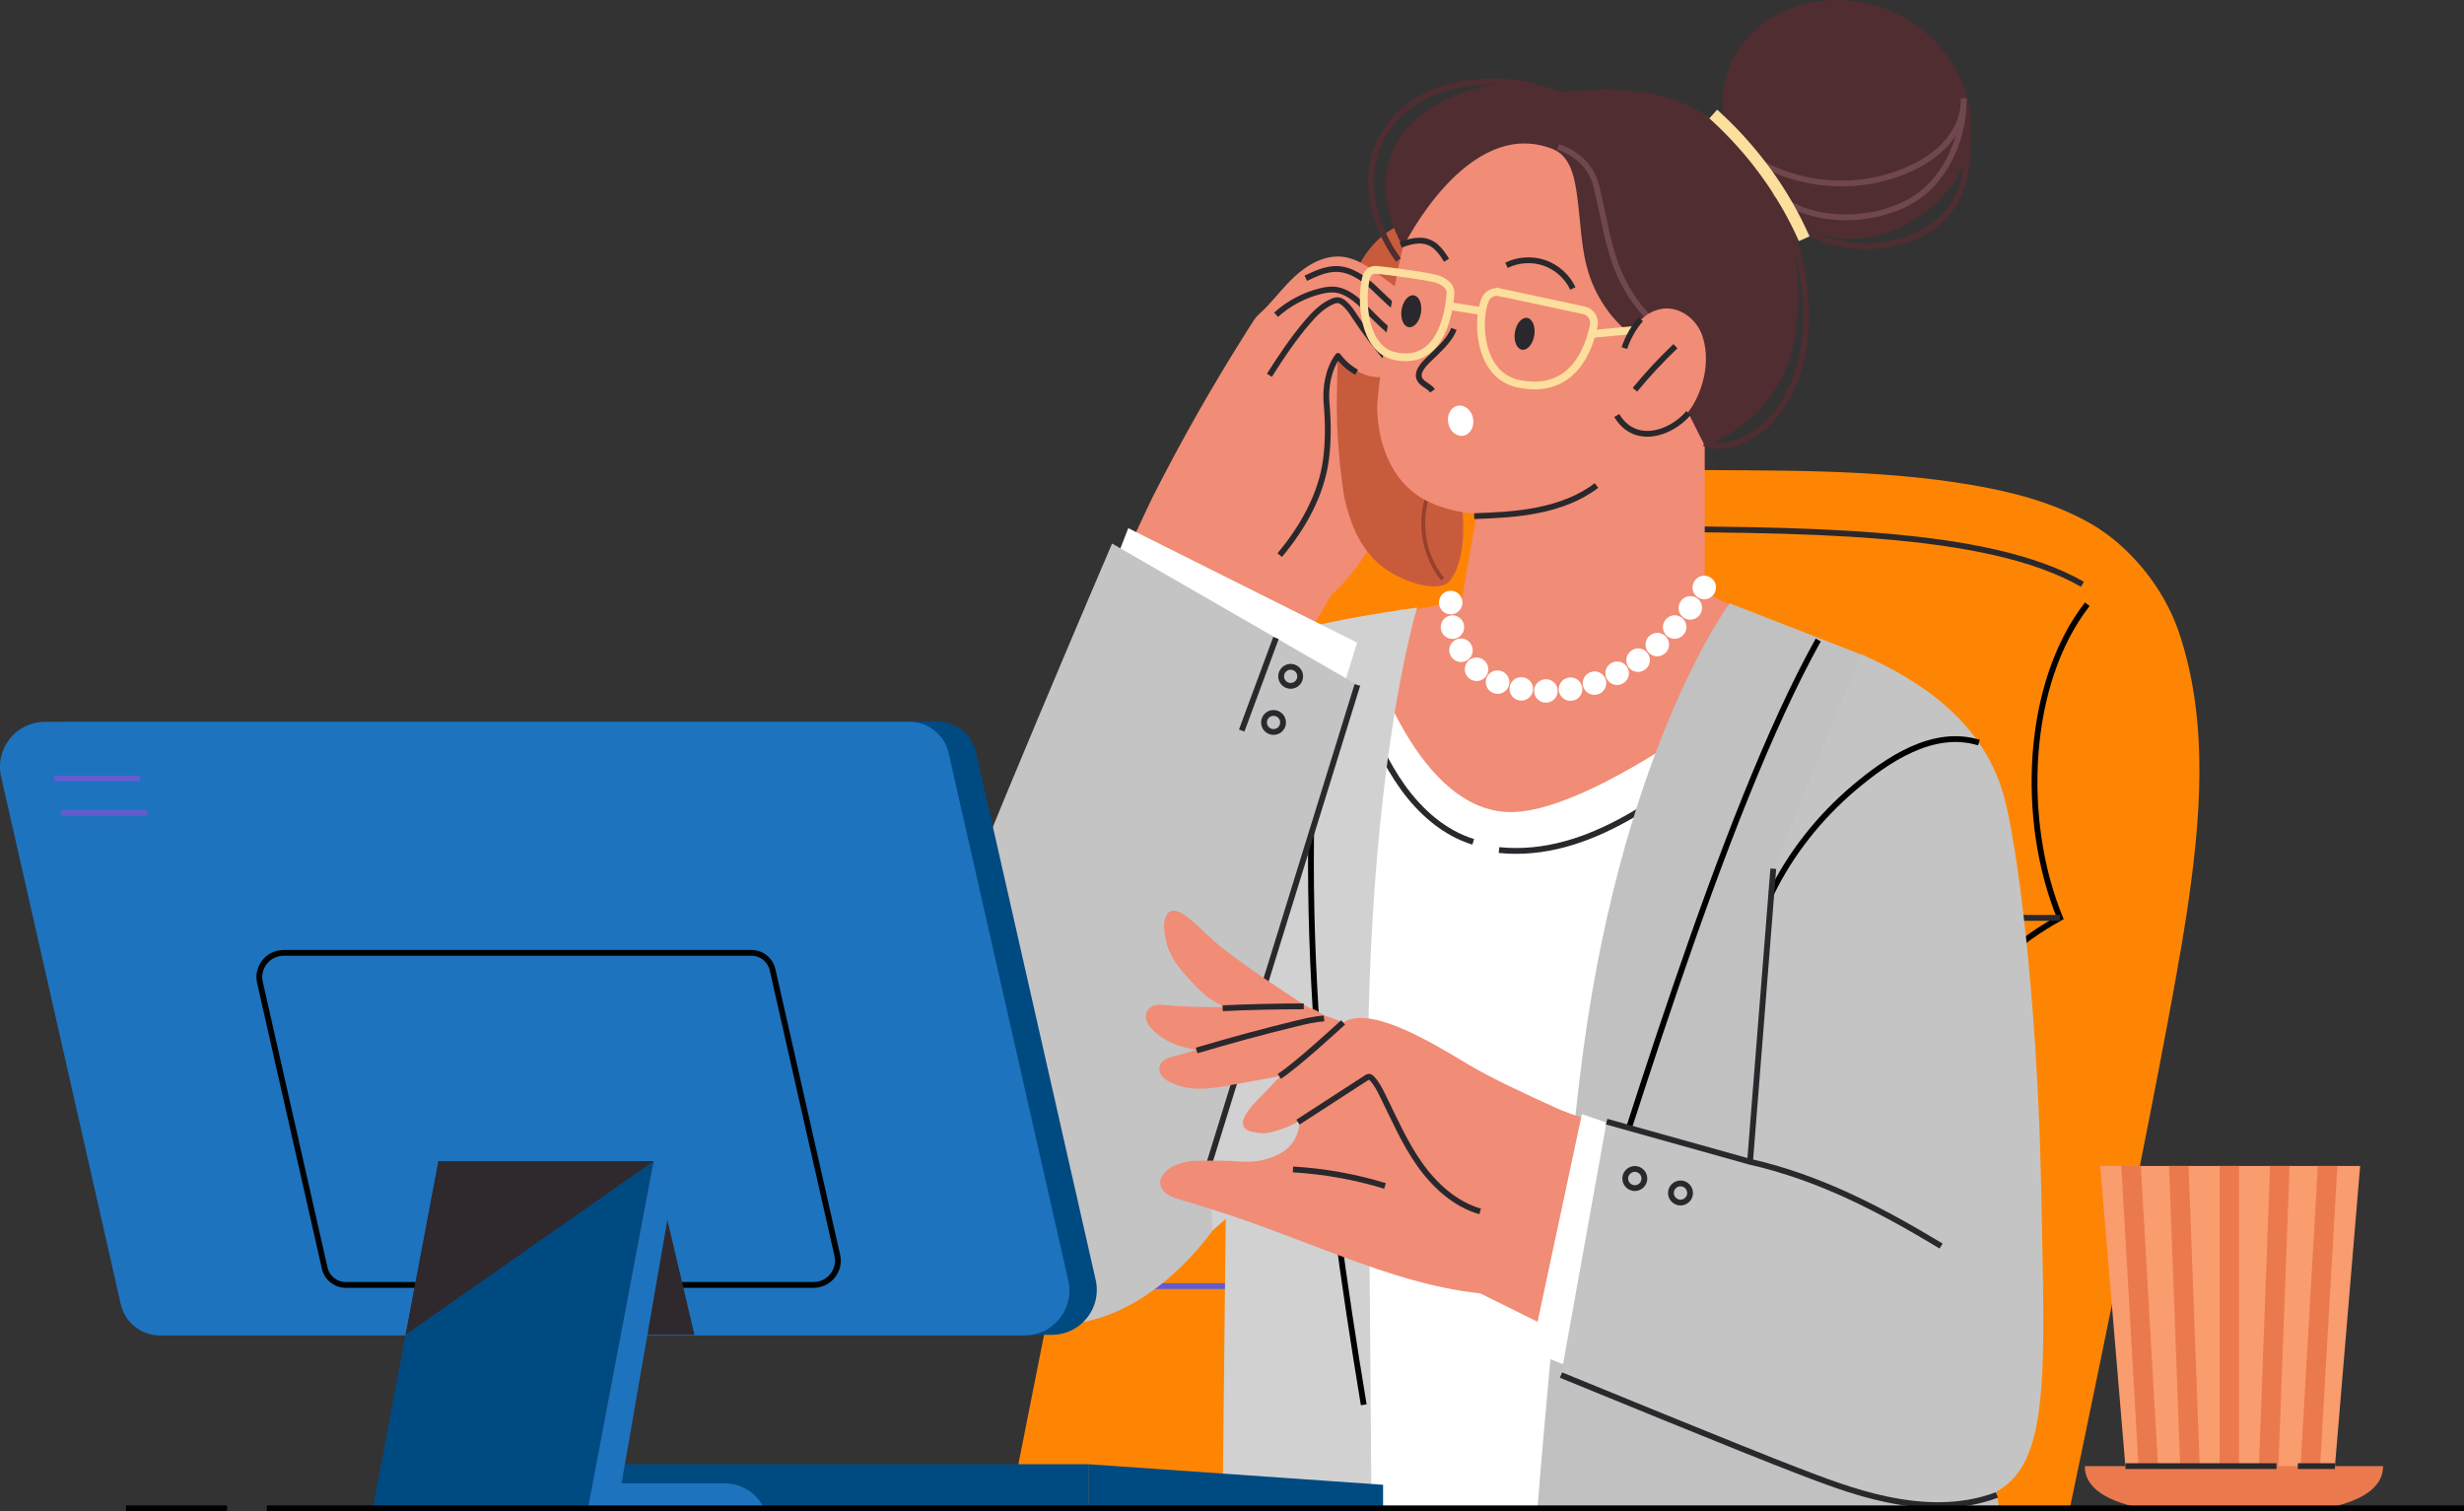 <?xml version="1.0" encoding="UTF-8"?> <svg xmlns="http://www.w3.org/2000/svg" xmlns:xlink="http://www.w3.org/1999/xlink" id="Layer_2" data-name="Layer 2" viewBox="0 0 398.58 244.46"><rect x="0" y="0" width="398.58" height="244.46" fill="#333333" stroke="none"/><defs><style> .cls-1 { fill: #fff; } .cls-2 { stroke: #000; } .cls-2, .cls-3, .cls-4, .cls-5, .cls-6, .cls-7, .cls-8, .cls-9, .cls-10, .cls-11, .cls-12, .cls-13 { fill: none; } .cls-2, .cls-3, .cls-4, .cls-5, .cls-6, .cls-7, .cls-10, .cls-11, .cls-13 { stroke-miterlimit: 10; } .cls-2, .cls-3, .cls-4, .cls-9, .cls-10, .cls-11 { stroke-width: .94px; } .cls-14 { fill: #d1d1d1; } .cls-15 { fill: #ea7a4e; } .cls-3 { stroke: #020202; } .cls-4 { stroke: #625cd1; } .cls-16 { fill: #fe8503; } .cls-5 { stroke: #96412d; stroke-width: .63px; } .cls-6 { stroke-width: 1.89px; } .cls-6, .cls-13 { stroke: #fcde9d; } .cls-17 { fill: #c95b3d; } .cls-18 { fill: #4f2d31; } .cls-19 { fill: #f18c76; } .cls-7 { stroke: #ea7a4e; stroke-width: 3.15px; } .cls-20 { fill: #2f292d; } .cls-21 { clip-path: url(#clippath); } .cls-22 { fill: #c1c1c1; } .cls-23 { fill: #1e73be; } .cls-9 { stroke: #2a282c; } .cls-9, .cls-12 { stroke-linejoin: round; } .cls-10 { stroke: #70474f; } .cls-24 { fill: #004a82; } .cls-11 { stroke: #4f2d31; } .cls-25 { fill: #c4c4c4; } .cls-26 { fill: #f99c6e; } .cls-12 { stroke: #fff; stroke-dasharray: 0 0 .03 3.97; stroke-linecap: round; stroke-width: 3.78px; } .cls-27 { fill: #2a282c; } .cls-13 { stroke-width: 1.26px; } </style><clipPath id="clippath"><polygon class="cls-8" points="377.37 241.17 344.14 241.17 339.73 188.6 381.78 188.6 377.37 241.17"></polygon></clipPath></defs><g id="OBJECTS"><g><path class="cls-16" d="M163.43,243.41s9.3-47.04,13.95-69.72c4.1-20.01,8.21-40.05,14.31-59.55,2-6.41,4.27-12.85,8.16-18.34,6.49-9.17,17.05-14.93,28.03-17.64,14.48-3.57,29.05-2.32,43.79-2.16,15.65,.17,31.41-.21,46.9,2.38,6.8,1.14,13.6,2.88,19.58,6.29,6.35,3.62,11.86,10.42,14.26,17.45,5.02,14.68,3.54,30.87,1.27,45.91-3.37,22.32-18.87,95.97-18.87,95.97"></path><path class="cls-2" d="M337.64,97.74c-9.93,12.72-10.91,34.89-4.41,50.73-6.89,3.82-12.19,8.56-15.56,15.1-7.02,13.62-8.56,29.82-4.25,44.46-10.26,9.02-16.21,22.51-15.86,35.95"></path><line class="cls-9" x1="333.23" y1="148.47" x2="300.35" y2="148.47"></line><line class="cls-4" x1="290.46" y1="148.47" x2="203.92" y2="148.47"></line><line class="cls-4" x1="313.42" y1="208.03" x2="186.26" y2="208.03"></line><path class="cls-9" d="M258.73,85.59c32.83,0,62.59,0,78.13,8.92"></path><path class="cls-19" d="M239.26,80.93l-2.82,16.24-17.08,3.2s16.11,50.69,28.75,50.37c12.64-.32,50.16-43.63,50.16-43.63l-22.51-11.33V56.31"></path><path class="cls-1" d="M301.18,115.12c.02-.88-8.1-11.59-8.1-11.59,0,0-33.94,28.65-49.39,27.81-15.45-.85-22.82-27.96-22.82-27.96l-17.36,9.28,.83,131.34h101.42s-4.6-127.99-4.58-128.86Z"></path><path class="cls-9" d="M220.22,114.44c1.93,4.47,3.88,8.99,6.73,12.94,2.85,3.95,6.7,7.36,11.36,8.79"></path><path class="cls-9" d="M242.48,137.5c14.58,1.48,27.33-9.12,38.05-17.51"></path><path class="cls-12" d="M234.67,97.45s-1.61,14.32,15.71,14.32,26.76-19.28,26.76-19.28"></path><path class="cls-22" d="M279.78,97.58s-18.13,24.42-24.3,77.31c-4.13,35.39-6.78,69.1-6.78,69.1h74.67l-21.46-137.79-22.14-8.62Z"></path><path class="cls-14" d="M221.85,243.98s-.23-36.62-.55-61.92c-.71-56.05,7.94-83.78,7.94-83.78,0,0-17.56,2.28-23.94,5.24-14.68,6.83-19.6,18.7-25.79,31.16-6.06,12.2-22.79,59.77-21.9,59.46s28.38,13.69,28.38,13.69l12.29-10.67-.52,46.82h24.08Z"></path><path class="cls-2" d="M252.29,217.38c10.19-30.95,26.12-85.65,41.83-113.86"></path><path class="cls-2" d="M213.99,103.61c-4.84,43.51,.19,84.79,6.61,123.62"></path><path class="cls-19" d="M213.6,98.59c.56-1.3,1.7-2.24,2.71-3.25,4.26-4.24,7.07-9.62,9.45-15.07,2.2-5.03,2.29-10.17,3.23-15.48,.2-1.13,.46-2.24,.66-3.37,.05-.28,.09-.58-.04-.82-.11-.21-.33-.34-.55-.41-.91-.28-1.85,.33-2.54,.99-1.07,1.03-1.93,2.27-2.54,3.63-.77,1.74-1.12,3.67-2.1,5.29-.99,1.63-2.95,2.92-4.74,2.29"></path><path class="cls-17" d="M225.86,36.67c1.43-.73,2.99-1.16,4.64-1.11,1.46,.04,2.35,.33,3.48,1.24,1.91,1.53,2.56,5.21,2.57,7.83,0,1.54-.1,3.08-.49,4.57-.45,1.7-1.15,3.38-2.66,4.47-1.05,.75-2.01,.4-2.73,1.38-1.47,1.99-2.47,5.31-2.65,7.87-.22,3.19-.06,9.27,2.93,11.31,.57,.39,2.07,1.16,2.72,1.41,1.46,.54,2.28,2.57,2.52,3.91,.46,2.66,1.39,10.25-1.57,14.29-1.77,2.41-8.21,.15-11.26-2.37-5.92-4.88-6.41-13.67-7.25-20.31-.69-5.49-.12-11.25,.71-17.1,.59-4.15,1.36-8.56,3.63-12.24,1.28-2.08,3.17-4,5.41-5.15Z"></path><path class="cls-5" d="M230.96,37.28c-2.05,4.02-2.31,8.91-.52,13.06,.24,.55,2.04,3.5,2.89,2.31"></path><path class="cls-5" d="M232.87,76.97c-.84,.72-1.37,1.73-1.76,2.75-1.75,4.62-.86,10.11,2.25,13.97"></path><path class="cls-19" d="M179.57,94.91c.24-.21,6.16-13.08,6.76-14.27,2.4-4.75,4.91-9.43,7.54-14.05,2.29-4.02,4.67-7.99,7.13-11.91,.62-.99,1.24-1.99,1.88-2.96,.53-.79,1.33-1.36,1.98-2.05,1.53-1.62,2.9-3.4,4.54-4.92,2.13-1.98,4.92-3.55,7.81-3.21,2.28,.27,4.24,1.67,6.08,3.04,1.83,1.35,3.65,2.71,5.48,4.06,.3,.23,.62,.47,.74,.83,.21,.62-.29,1.29-.9,1.51-.61,.22-1.29,.11-1.93,0,.56,.77,1.59,.97,2.43,1.41,.84,.44,1.56,1.56,.95,2.29-.19,.23-.48,.36-.77,.46-.88,.31-1.82,.44-2.75,.37,.84,.34,1.86,1,1.6,1.87-.25,.84-1.4,.89-2.26,.77-3.11-.44-6.23-.88-9.34-1.31-.21,0-.31,8.46-.3,9.22,.04,3.84,.29,7.66,.8,11.48,.42,3.17,.89,6.35,.82,9.56-.07,3.12-.95,6.14-2.4,8.9-.77,1.47-1.63,2.9-2.51,4.31-.24,.38-4.26,6.62-4.26,6.62,0,0-18.87-8.87-29.11-12.01Z"></path><path class="cls-19" d="M208.22,87.74c2.39-3.86,4.96-7.74,5.88-12.11,.71-3.37,.17-6.8,.33-10.2,.13-2.79,.9-5.4,2.08-7.92,1.14,1.25,2.48,2.36,4.05,3.01,1.34,.55,2.89,.61,4.31,.38,.19-.03,.39-.07,.52-.2,.64-.61-1.09-2.25-1.45-2.65-2.04-2.2-3.46-4.87-4.94-7.46-.44-.78-.94-1.59-1.76-1.96-2.11-.95-4.48,1.39-5.82,2.71-1.16,1.14-2.13,2.41-3.07,3.7-1.09,1.5-2.15,3.03-3.16,4.57"></path><path class="cls-9" d="M224.91,58.71c-2.11-2.37-4.04-4.9-5.78-7.55-.46-.71-.94-1.44-1.58-2-.72-.64-1.18-.77-2.05-.39-1.58,.69-2.79,1.92-3.9,3.2-2.34,2.71-4.35,5.71-6.26,8.73"></path><path class="cls-9" d="M219.45,60.21c-1.18-.65-2.21-1.56-3.01-2.64-1.59,2.11-2.07,5.12-1.85,7.7,.26,2.97,.3,6.11-.1,9.09-.75,5.62-3.67,10.88-7.48,15.43"></path><path class="cls-9" d="M206.42,50.91c2.04-1.84,4.54-3.17,7.2-3.82,.7-.17,1.42-.3,2.14-.25,2,.13,3.65,1.56,5.08,2.97,2.02,2,3.97,4.15,6.48,5.49"></path><path class="cls-9" d="M211.23,45.01c1.59-.76,3.27-1.54,5.03-1.5,2.28,.06,4.29,1.49,5.97,3.04,1.67,1.55,3.22,3.32,5.25,4.35"></path><polyline class="cls-1" points="177.07 99.41 182.51 85.43 219.53 103.95 213.71 122.68"></polyline><path class="cls-25" d="M195.7,187.92l23.88-77.13-39.69-22.87s-22.59,52.69-28.57,69.2c-5.98,16.52-9.11,47.84,12.12,55.7,18.67,6.92,32.7-13.78,32.7-13.78"></path><line class="cls-9" x1="195.7" y1="187.92" x2="219.57" y2="110.79"></line><line class="cls-9" x1="206.4" y1="103.2" x2="200.86" y2="118.17"></line><path class="cls-9" d="M210.32,109.47c-.04,.85-.76,1.51-1.61,1.47-.85-.04-1.51-.76-1.47-1.61s.76-1.51,1.61-1.47c.85,.04,1.51,.76,1.47,1.61Z"></path><path class="cls-9" d="M207.55,116.93c-.04,.85-.76,1.51-1.61,1.47s-1.51-.76-1.47-1.61,.76-1.51,1.61-1.47,1.51,.76,1.47,1.61Z"></path><path class="cls-19" d="M252.88,20.44c-3.92-.69-11.83,0-17.48,5.17-4.09,3.73-7.47,9.9-8.81,15.85-1.34,5.95-3.37,18.35-3.76,23.36-.32,4.13,.99,13.43,9.02,16.69,10.3,4.17,22.44-.06,29.23-5.77,6.8-5.71,12.73-16.97,13.75-26.64,1.43-13.56-7.54-26.12-21.95-28.65Z"></path><path class="cls-18" d="M251.29,24.16c3.18,1.3,3.61,5.77,3.99,8.82,.58,4.78,.57,9.22,2.67,13.7,2,4.27,5.46,7.98,9.89,9.63l7.92,15.77s12.39-3.66,14.62-17.83c2.11-13.45-2.38-24.14-7.47-29.65-8.45-9.16-16.53-11.04-30.39-9.72,0,0-9.79-4.15-20.47,2.25-14.09,8.45-5.07,22.81-5.07,22.81,0,0,10.46-21.44,24.32-15.78Z"></path><path class="cls-18" d="M318.8,19.24c-.51-7.25-5.4-13.8-11.83-16.99-7.28-3.6-16.91-2.98-23.05,2.59-11.77,10.69-1.96,30.14,11.79,33.36,7.71,1.8,16.34-2.47,20.58-9.02,2-3.09,2.75-6.54,2.51-9.95Z"></path><path class="cls-11" d="M285.49,31.73c5.19,6.85,13.89,9.61,22.17,7.29,3.87-1.08,7.31-3.59,9.06-7.26,1.98-4.17,1.67-9.17,1.36-13.64"></path><path class="cls-11" d="M226.21,42.06c-3.23-4.4-5.12-10.09-4.19-15.56,.88-5.24,4.9-9.5,9.7-11.53,5.75-2.43,14.9-2.51,20.56,.5"></path><path class="cls-11" d="M275.67,71.7c4.26,1.68,9.42-1.68,11.93-5.12,6.53-8.99,5.24-21.74,1.3-31.56"></path><path class="cls-10" d="M284.69,26.27c7.32,4.15,16.65,4.54,24.29,1.02,2.3-1.06,4.48-2.48,6.11-4.42,1.63-1.94,2.68-4.44,2.56-6.98"></path><path class="cls-10" d="M287.03,31.21c5.14,4.92,15.62,5.15,22.31,1.17,5.14-3.06,8.09-9.44,8.27-15.27"></path><path class="cls-10" d="M252.05,23.76c2.97,1,5.34,3.12,6.13,6.2,1.26,4.87,1.84,10.1,3.95,14.69,2.04,4.44,5.41,8.5,9.98,10.22"></path><path class="cls-6" d="M277.14,18.44c6.33,5.71,11.37,12.62,14.71,20.18"></path><path class="cls-27" d="M248.19,54.24c-.23,1.42-1.11,2.46-1.98,2.33-.87-.14-1.38-1.4-1.16-2.82,.23-1.42,1.11-2.46,1.98-2.33,.87,.14,1.38,1.4,1.16,2.82Z"></path><path class="cls-27" d="M229.86,50.59c-.23,1.42-1.11,2.46-1.98,2.33-.87-.14-1.38-1.4-1.16-2.82,.23-1.42,1.11-2.46,1.98-2.33,.87,.14,1.38,1.4,1.16,2.82Z"></path><path class="cls-9" d="M243.69,42.91c1.89-.93,4.16-1.07,6.16-.38,1.99,.7,3.68,2.22,4.58,4.13"></path><path class="cls-9" d="M226.57,39.61c1.89-.73,3.96-1.19,5.65,.24,.73,.62,1.27,1.43,1.78,2.24"></path><path class="cls-13" d="M242.57,47.27l13.64,2.92c1.11,.24,1.82,1.31,1.6,2.42-.76,3.8-3.35,11.26-12.14,9.47-6.48-1.32-6.83-10.11-5.45-13.56,.37-.93,1.37-1.45,2.35-1.24Z"></path><path class="cls-13" d="M222.74,43.66c1.6,.14,8.67,1.06,9.86,1.53,1.73,.69,2.12,1.44,2.02,2.55-.36,3.82-1.94,11.35-8.97,9.86-5.17-1.1-5.55-9.13-4.68-12.62,.24-.94,.8-1.4,1.77-1.32Z"></path><line class="cls-13" x1="234.38" y1="49.49" x2="239.73" y2="50.34"></line><line class="cls-13" x1="257.84" y1="53.99" x2="269.42" y2="52.89"></line><path class="cls-19" d="M262.92,55.87c.83-2.73,3.05-5.55,6.05-5.94,2.84-.36,5.49,1.74,6.39,4.35,1.23,3.58,.45,7.86-1.41,11.09-1.9,3.29-5.92,6.3-9.77,4.25-1.46-.78-2.55-2.16-2.89-3.79"></path><path class="cls-9" d="M271.02,56c-2.32,2.21-4.51,4.56-6.55,7.04"></path><path class="cls-9" d="M265.41,51.64c-1.18,1.36-2.08,2.96-2.65,4.67"></path><path class="cls-9" d="M261.53,67.21c2.84,4.79,8.6,3.11,11.62-.41"></path><path class="cls-9" d="M235.19,53.2c-.62,1.6-1.9,2.8-3.09,3.99-1.11,1.12-3.98,3.26-1.82,4.85,.51,.37,1.09,.67,1.45,1.18"></path><path class="cls-1" d="M238.28,67.66c.26,1.34-.43,2.6-1.53,2.81-1.11,.22-2.22-.69-2.48-2.03-.26-1.34,.43-2.6,1.53-2.81,1.11-.22,2.22,.69,2.48,2.03Z"></path><path class="cls-9" d="M238.47,83.49c3.49-.12,7.01-.29,10.41-.99,3.41-.69,6.73-1.93,9.37-3.97"></path><path class="cls-19" d="M261.23,183.36s-17.01-7.14-23.68-11.16c-6.09-3.67-15.15-9.1-19.69-7.12-.18,.08-.39,.19-.6,.31-.26-.1-.51-.21-.77-.32-.75-.3-1.5-.6-2.28-.79-.4-.3-.81-.58-1.26-.81-.44-.22-.89-.39-1.36-.53-4.92-3.15-10.05-6.63-13.95-9.66-3.39-2.63-7.23-7.73-8.87-5.37-.77,1.12-.4,3.15-.13,4.36,.48,2.16,1.82,4.02,3.28,5.63,1.09,1.2,2.24,2.48,3.53,3.46,.79,.6,1.69,.91,2.45,1.53-3.08,.04-6.17-.02-9.23-.3-.97-.09-2.24-.22-2.93,.7-1.28,1.73,.85,3.57,2.07,4.43,1.71,1.21,3.67,1.74,5.68,2.1-1.36,.44-2.52,.79-3.32,.98-.95,.22-2.2,.49-2.54,1.54-.65,1.95,1.96,2.96,3.39,3.37,2.61,.73,5.26,.31,7.88-.16,2.77-.5,5.52-.98,8.27-1.52-.66,.65-1.32,1.32-1.98,2.08-1.15,1.3-6.7,5.92-2.72,6.95,.71,.18,1.89,.34,2.6,.19,2.02-.42,3.64-1.08,5.18-1.94-.09,1.68-.69,3.29-1.93,4.39-1.85,1.65-4.88,2.38-7.36,2.2-2.65-.2-5.11-.2-7.87-.12-1.3,.04-3.55,.7-4.45,1.63-.9,.93-1.32,1.82-.64,2.93,.6,.99,1.81,1.38,2.92,1.71,8.86,2.59,13.99,4.58,22.62,7.86,8.03,3.04,16.04,6.03,24.63,7.15,3.56,.46,7.15,.67,10.73,.61"></path><path class="cls-9" d="M206.94,174.1c2.62-1.61,10.32-8.72,10.32-8.72"></path><path class="cls-9" d="M193.57,169.92c5.32-1.58,10.67-3.04,16.06-4.35,1.5-.37,3.01-.72,4.55-.84"></path><path class="cls-9" d="M197.78,163.09c4.37-.21,8.75-.31,13.12-.31"></path><path class="cls-9" d="M209.96,181.51c3.69-2.39,7.38-4.78,11.07-7.17,.13-.08,.27-.17,.43-.17,.18,0,.32,.14,.45,.26,.74,.76,1.23,1.72,1.7,2.67,1.88,3.8,3.56,7.72,6,11.18,2.44,3.46,5.75,6.5,9.82,7.67"></path><path class="cls-9" d="M209.15,189.16c5.05,.3,10.06,1.19,14.89,2.67"></path><polyline class="cls-19" points="252.91 179.74 301.18 196.94 298.23 238.33 234.97 206.99"></polyline><polyline class="cls-1" points="268.99 184.71 255.89 180.21 247.7 218.58 263.82 225.17"></polyline><path class="cls-25" d="M286.85,140.52l-3.76,47.4-23.2-6.48c.04-.2-7.37,40.99-7.37,40.99,0,0,30.7,12.6,38.22,15.45,7.52,2.85,20.03,8.04,30.7,4.07,10.37-3.86,9.35-18.5,8.74-49.81-.61-31.31-3.97-56.19-6.1-63.63-3.46-12.07-13.79-18.59-23.02-22.69"></path><path class="cls-9" d="M252.51,222.42s30.7,12.6,38.22,15.45c7.52,2.85,20.65,8.34,32.3,3.94"></path><path class="cls-9" d="M283.09,187.92c11.24,2.56,20.94,7.63,30.91,13.63"></path><path class="cls-9" d="M266,190.63c0,.86-.7,1.55-1.55,1.55s-1.55-.7-1.55-1.55,.7-1.55,1.55-1.55,1.55,.7,1.55,1.55Z"></path><path class="cls-9" d="M273.39,192.97c0,.86-.7,1.55-1.55,1.55s-1.55-.7-1.55-1.55,.7-1.55,1.55-1.55,1.55,.7,1.55,1.55Z"></path><path class="cls-2" d="M286.53,144.49c3.17-6.5,7.78-12.3,13.35-17.03,5.32-4.51,12.79-9.64,20.23-7.34"></path><polyline class="cls-9" points="286.85 140.52 283.09 187.92 259.89 181.43"></polyline><rect class="cls-24" x="81.93" y="236.84" width="94.12" height="7.14"></rect><polygon class="cls-24" points="176.04 243.98 223.73 243.98 223.73 240.17 176.04 236.84 176.04 243.98"></polygon><path class="cls-24" d="M170.15,215.91H30.27c-3.02,0-5.64-2.09-6.31-5.04L4.61,125.53c-1.03-4.54,2.42-8.87,7.08-8.87H151.57c3.02,0,5.64,2.09,6.31,5.04l19.36,85.34c1.03,4.54-2.42,8.87-7.08,8.87Z"></path><path class="cls-23" d="M165.73,216.01H25.85c-3.02,0-5.64-2.09-6.31-5.04L.18,125.63c-1.03-4.54,2.42-8.87,7.08-8.87H147.14c3.02,0,5.64,2.09,6.31,5.04l19.36,85.34c1.03,4.54-2.42,8.87-7.08,8.87Z"></path><path class="cls-3" d="M131.61,207.84H55.93c-1.63,0-3.05-1.13-3.41-2.73l-10.47-46.18c-.56-2.46,1.31-4.8,3.83-4.8H121.56c1.63,0,3.05,1.13,3.41,2.73l10.47,46.18c.56,2.46-1.31,4.8-3.83,4.8Z"></path><polygon class="cls-20" points="105.71 187.83 70.92 187.83 78.02 215.91 112.34 215.91 105.71 187.83"></polygon><polygon class="cls-24" points="95.11 243.98 60.31 243.98 70.92 187.83 105.71 187.83 95.11 243.98"></polygon><polyline class="cls-20" points="105.71 187.83 70.92 187.83 65.62 215.89"></polyline><line class="cls-4" x1="22.67" y1="125.94" x2="8.74" y2="125.94"></line><line class="cls-4" x1="23.83" y1="131.49" x2="9.9" y2="131.49"></line><path class="cls-23" d="M117.25,239.95h-16.71l7.48-43.01-2.3-9.11-10.61,56.15h28.47c-1.14-2.46-3.61-4.03-6.33-4.03Z"></path><polygon class="cls-26" points="377.37 241.17 344.14 241.17 339.73 188.6 381.78 188.6 377.37 241.17"></polygon><g class="cls-21"><line class="cls-7" x1="344.55" y1="185.57" x2="347.91" y2="244.2"></line><line class="cls-7" x1="352.34" y1="185.57" x2="354.51" y2="244.2"></line><line class="cls-7" x1="376.69" y1="185.57" x2="373.32" y2="244.2"></line><line class="cls-7" x1="368.9" y1="185.57" x2="366.72" y2="244.2"></line><line class="cls-7" x1="360.62" y1="185.57" x2="360.62" y2="244.2"></line></g><path class="cls-15" d="M376.3,243.98c6.86-1.42,9.19-3.95,9.19-6.83h-48.25c0,2.89,2.33,5.41,9.19,6.83h29.86Z"></path><line class="cls-9" x1="343.81" y1="237.15" x2="368.25" y2="237.15"></line><line class="cls-9" x1="371.7" y1="237.15" x2="377.71" y2="237.15"></line><line class="cls-2" x1="43.16" y1="243.98" x2="398.58" y2="243.98"></line><line class="cls-2" x1="20.39" y1="243.98" x2="36.73" y2="243.98"></line></g></g></svg> 